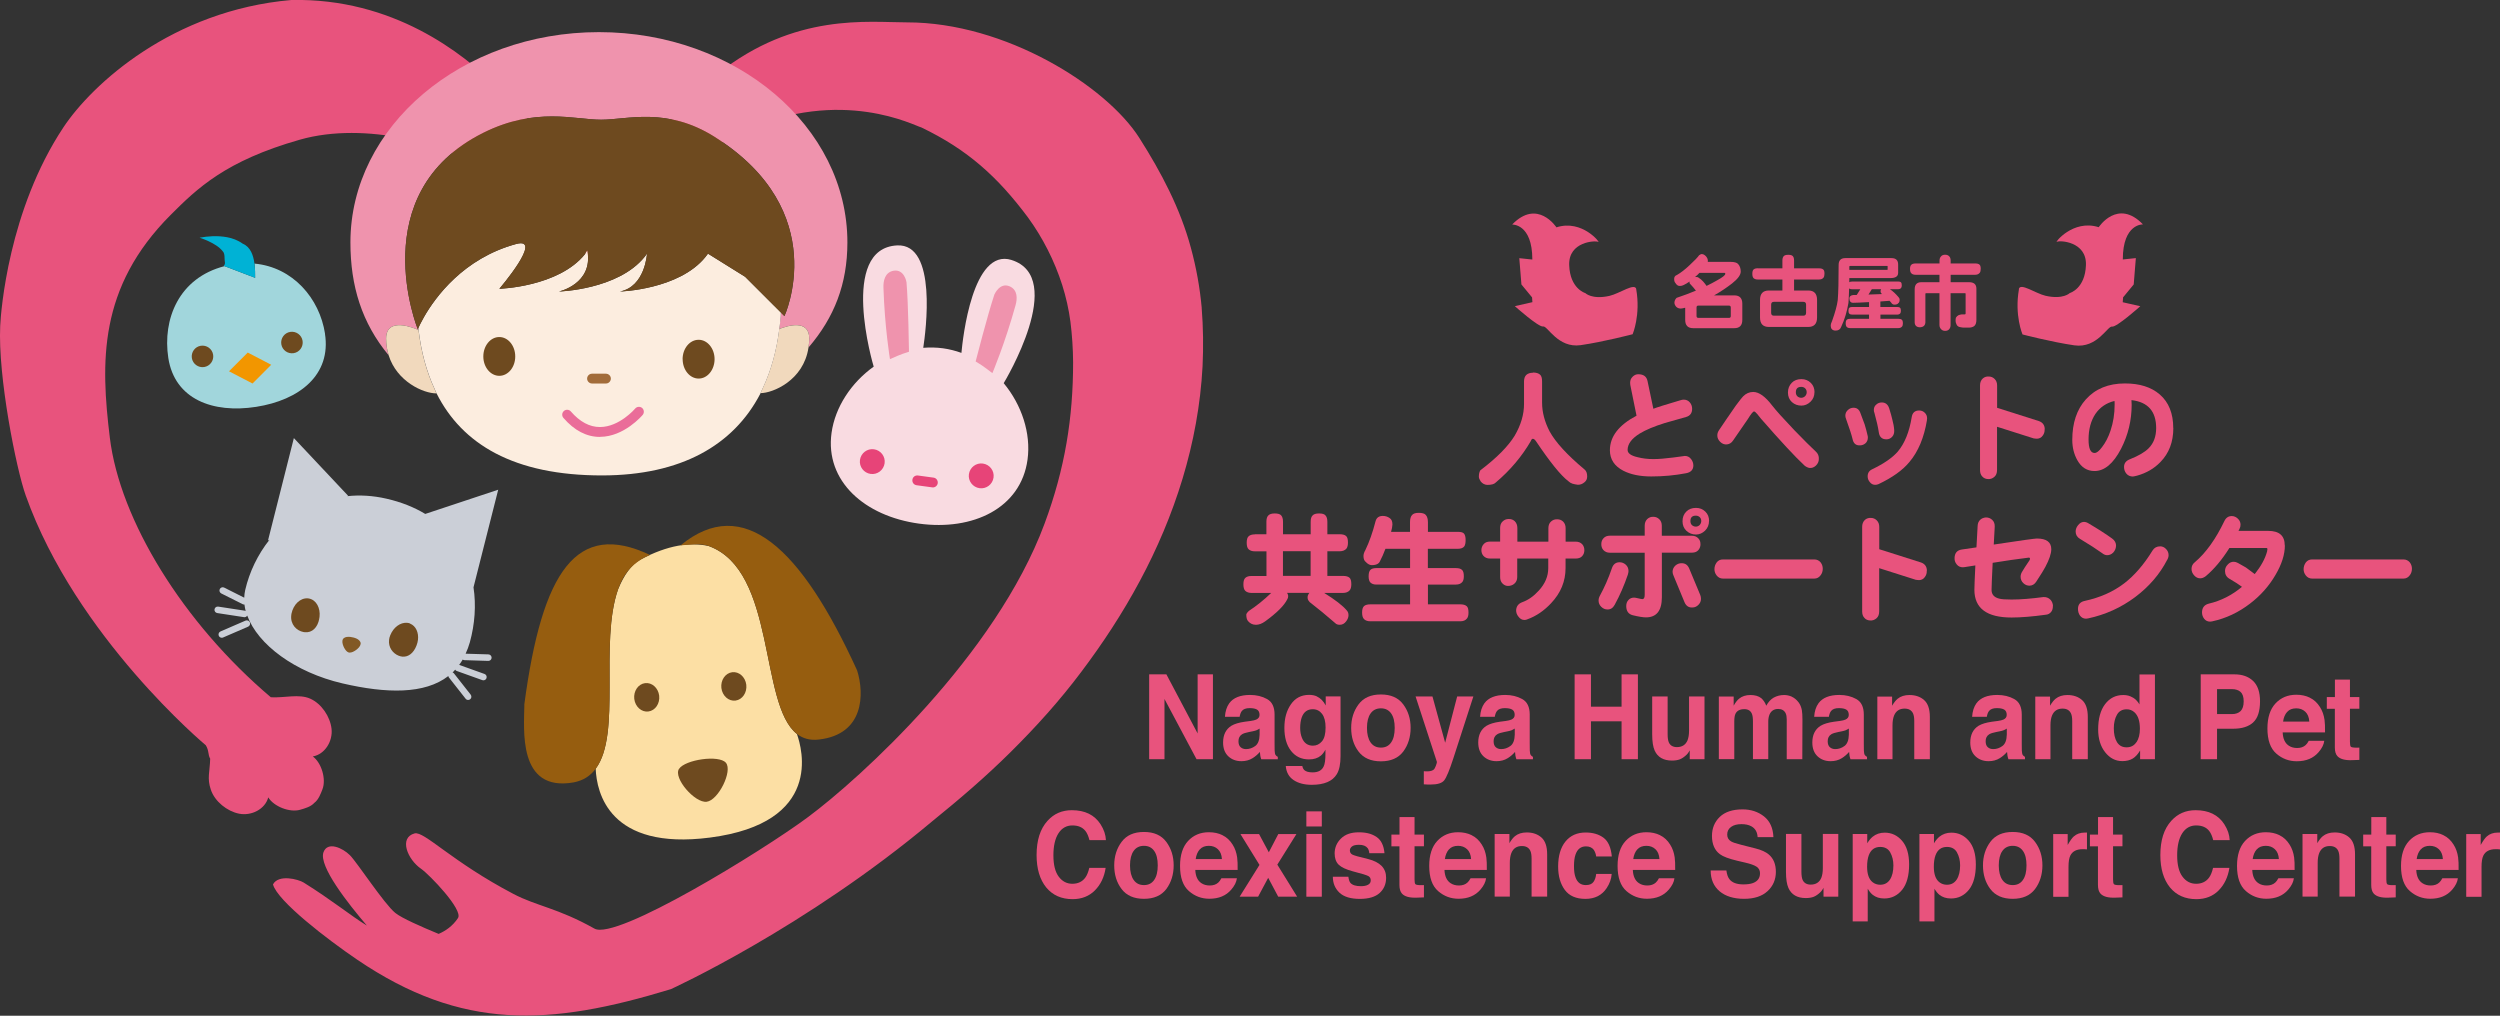 <?xml version="1.0" encoding="UTF-8"?><svg id="_レイヤー_1" xmlns="http://www.w3.org/2000/svg" viewBox="0 0 364.2 147.97"><rect x="0" y="0" width="364.2" height="147.97" fill="#333333" stroke="none"/><defs><style>.cls-1{fill-rule:evenodd;}.cls-1,.cls-2{fill:#6e4a1f;}.cls-3{fill:#f29600;}.cls-4{fill:#e74478;}.cls-5{fill:#a1d6dc;}.cls-6{fill:#cbcfd7;}.cls-7{fill:#e8537d;}.cls-8{fill:#ef93ad;}.cls-9{fill:#ea6d99;}.cls-10{fill:#f1d9bd;}.cls-11{fill:#fcdfa4;}.cls-12{fill:#a26c3a;}.cls-13{fill:#00b2d5;}.cls-14{fill:#fceddf;}.cls-15{fill:#f9dbe1;}.cls-16{fill:#965d0f;}.cls-17{fill:#825925;}</style></defs><g><path class="cls-7" d="M175.07,44.89c-.27-2.99-.8-5.92-1.58-8.78-1.54-5.72-4.31-10.99-7.52-16.03-4.8-7.55-19.52-16.83-33.84-16.82-5.61,0-16.34-1.43-27.52,7.45-13.33,11.78-16.35,21.57-16.88,19.7-.5-1.87-13.74-16.28-15.3-17.72C67.45,7.74,57.24-.31,42.45,0,25.1,1.5,13.4,12.28,9.24,18.55,1.24,30.6,.13,45.34,.03,47.47c-.35,7.44,2.35,20.88,3.71,24.69,7.34,20.65,26.24,36.41,26.24,36.41,.5,.81,.29,1.36,.64,1.96-.06,2.01-.48,2.82,.1,4.53,.58,1.7,2.35,3.13,4.12,3.48,1.77,.35,3.78-.64,4.24-2.38,.81,1.34,3.13,2.24,4.63,1.81,.77-.22,1.58-.45,2.08-1.01,.6-.45,.9-1.24,1.19-1.99,.56-1.47-.14-3.85-1.41-4.77,1.77-.31,2.93-2.23,2.73-4.02-.2-1.79-1.47-3.67-3.11-4.4-1.65-.73-3.72-.09-5.73-.2-12.78-10.82-22-25.81-23.46-37.82-1.33-10.95-1.71-21.88,8.88-32.47,3.82-3.82,7.97-7.86,18.8-10.94,9.67-2.75,21.65,.82,26.8,4.18,5.11,3.34,16.54,14.15,16.83,14.18,.72,.1,12.79-16.36,20.9-19.59,14.44-6.56,25.13-.74,26-.56,6.78,3.25,11.15,7.23,15.54,13.11,2.15,2.95,3.86,6.31,4.99,9.84,.56,1.76,.96,3.56,1.2,5.36,.24,1.9,.38,3.94,.39,5.93,0,8.01-1.16,15.41-4.16,23.49-7.13,19.22-26.93,37.16-34.48,42.76-6.66,4.94-27.92,18.02-31.09,16.23-5.36-3.01-8.41-3.27-11.8-5.05-9-4.72-13.01-9.19-14.4-8.82-2.33,.63-1.04,3.79,.95,5.16,1.19,.82,6.16,5.97,5.37,7.17-.79,1.2-1.85,1.89-2.82,2.31-2.45-1.01-5.41-2.31-6.32-3.06-1.64-1.34-5.57-7.38-6.61-8.41-1.04-1.04-3.26-2.08-3.85-.41-.7,2.01,3.55,7.42,6.33,10.67-2.4-1.47-5.04-3.67-9.21-6.27-.77-.48-3.66-1.25-4.47,.27,.65,2.44,7.98,8.06,12.29,10.98,15.24,10.33,27.96,9.69,45.67,4.28,0,0,19.53-8.88,38.13-24.5,3.88-3.14,7.71-6.41,11.38-10.05,3.72-3.69,7.17-7.52,10.28-11.67,3.13-4.15,6.02-8.55,8.53-13.24,5.02-9.35,8.55-20.02,9.14-31.3,.13-2.82,.1-5.6-.13-8.49Z"/><g><g><path class="cls-5" d="M47.35,48.61c-.8-5.15-4.68-9.69-10.28-10.21,.1,.74,.1,1.48,.1,2.07l-4.45-1.7c-6.67,1.71-9.07,7.72-8.2,13.38,.93,6.02,6.49,8.1,12.79,7.12,6.3-.98,10.97-4.64,10.03-10.66Z"/><path class="cls-13" d="M37.07,38.4c-.16-1.22-.58-2.43-1.71-2.9-.77-.55-1.55-.8-2.27-.94-1.45-.26-2.77-.16-4.02,.07,0,0,2.42,.73,3.36,1.96,.39,.33,.24,1.19,.32,1.5,.08,.32-.03,.51-.16,.64l.13,.05,4.45,1.7c0-.59,0-1.33-.1-2.07Z"/></g><g><path class="cls-2" d="M31.05,51.68c.13,.85-.45,1.66-1.31,1.79-.85,.13-1.66-.45-1.79-1.31-.13-.85,.45-1.66,1.31-1.79,.85-.13,1.66,.45,1.79,1.31Z"/><path class="cls-2" d="M44.08,49.66c.13,.85-.45,1.66-1.31,1.79-.85,.13-1.66-.45-1.79-1.31-.13-.85,.45-1.66,1.31-1.79,.85-.13,1.66,.45,1.79,1.31Z"/></g><polygon class="cls-3" points="36.79 55.87 39.51 53.14 36.09 51.36 33.36 54.09 36.79 55.87"/></g><g><path class="cls-11" d="M103.24,79.55c-2.7-.62-5.96-.14-9.92,1.96-1.35,.72-2.42,2.28-3.27,4.32-2.77,7.87,.54,21.06-3.27,26.16,.14,3.46,1.95,11.93,16.64,10.03,16.53-2.14,13.44-12.97,12.67-15.1-5.53-4.34-2.96-23.79-12.85-27.37Z"/><path class="cls-16" d="M124.87,97.68c-8.14-17.85-16.55-25.76-25.72-18.24,1.56-.08,2.91-.32,4.09,.1,9.89,3.57,7.32,23.03,12.85,27.37,.86,.67,1.91,.99,3.24,.82,6.58-.77,6.6-6.66,5.54-10.05Z"/><path class="cls-16" d="M76.39,102.65c-.03,3.56-1.02,12.77,7.17,11.33,1.43-.27,2.47-.97,3.22-1.99,3.81-5.1,.49-18.29,3.27-26.16,.85-2.41,2.26-3.97,4.63-4.99-10.66-5.04-15.7,2.27-18.3,21.81Z"/><path class="cls-1" d="M108.72,99.76c.13,1.14-.57,2.17-1.57,2.3-1,.13-1.92-.69-2.06-1.83-.13-1.14,.57-2.17,1.57-2.3,1-.13,1.92,.69,2.06,1.83Z"/><path class="cls-1" d="M96.03,101.35c.13,1.14-.57,2.17-1.57,2.3-1,.13-1.92-.69-2.06-1.83-.13-1.14,.57-2.17,1.57-2.3,1-.13,1.92,.69,2.06,1.83Z"/><path class="cls-1" d="M98.92,112c-.88,1.34,2.32,5.02,4.03,4.8,1.71-.22,3.81-4.49,2.8-5.68-1.01-1.19-5.94-.46-6.83,.89Z"/></g><g><g><path class="cls-6" d="M71.15,95.33l-3.32-.1c.24-.52,.45-1.06,.62-1.67,.72-2.63,.93-5.37,.53-8l3.6-14.22-10.63,3.53c-1.59-.96-3.46-1.72-5.64-2.22-2-.46-3.91-.56-5.71-.37l.11-.06-7.9-8.4-3.77,14.93,.22-.12c-1.7,2.14-2.92,4.66-3.54,7.33-.08,.37-.13,.74-.14,1.11l-2.92-1.47c-.23-.12-.52-.02-.64,.21-.12,.24-.02,.52,.21,.64l3.13,1.57c.07,.03,.14,.05,.21,.05,.02,0,.03-.01,.04-.01,.04,.32,.1,.64,.18,.96-.03-.01-.04-.04-.08-.05l-3.92-.6c-.26-.04-.5,.14-.54,.4-.04,.26,.14,.5,.4,.54l3.92,.6s.05,0,.07,0c.16,0,.29-.1,.38-.23,1.54,4.21,6.92,8.26,13.89,9.88,6.38,1.48,11.95,1.6,15.41-1.08,.02,.06,0,.13,.05,.18l2.46,3.13c.09,.12,.23,.18,.37,.18,.1,0,.21-.03,.29-.1,.21-.16,.24-.46,.08-.67l-2.46-3.13c-.05-.06-.12-.07-.18-.1,.14-.13,.25-.28,.38-.42,.05,.08,.11,.16,.21,.19l3.74,1.34c.05,.02,.11,.03,.16,.03,.2,0,.38-.12,.45-.32,.09-.25-.04-.52-.29-.61l-3.69-1.32c.18-.25,.36-.5,.52-.78,.07,.04,.13,.09,.21,.09l3.5,.11h.02c.26,0,.47-.2,.48-.46,0-.26-.2-.48-.46-.49Z"/><path class="cls-6" d="M35.77,90.41l-3.65,1.58c-.24,.1-.35,.39-.25,.63,.08,.18,.25,.29,.44,.29,.06,0,.13-.01,.19-.04l3.65-1.58c.24-.1,.35-.39,.25-.63-.11-.24-.38-.35-.63-.25Z"/></g><g><path class="cls-17" d="M52.55,93.67c-.17-.6-.91-.8-1.55-.89-.35-.02-.69-.01-.95,.21h0c-.11,.11-.16,.24-.17,.37-.03,.32,.09,.68,.25,1,.18,.32,.37,.6,.68,.7,.03,0,.05,.01,.07,.01h.01c.34,.02,.68-.16,1-.39,.31-.24,.59-.51,.65-.87,0-.05,0-.1,0-.15Z"/><path class="cls-2" d="M46.55,89.87c.15-1.29-.47-2.48-1.55-2.68-.05-.01-.1-.02-.14-.02-1.11-.1-2.13,.9-2.4,2.24-.01,.07-.02,.15-.03,.22-.15,1.33,.76,2.26,1.8,2.45,.06,.01,.12,.02,.18,.02h.02c1.03,.1,1.84-.66,2.08-1.96l-.19-.04,.19,.03c.02-.09,.03-.19,.04-.28Z"/><path class="cls-2" d="M59.74,90.83c-.14-.06-.29-.09-.44-.1-.98-.08-1.99,.66-2.45,1.82-.09,.22-.15,.44-.17,.66-.13,1.09,.54,1.98,1.41,2.32,.18,.07,.35,.11,.53,.13h0c.87,.08,1.63-.52,2.05-1.6,.11-.28,.19-.57,.22-.85,.12-1.04-.29-2.02-1.15-2.36Z"/></g></g><g><path class="cls-8" d="M60.97,48.08c-.01-.1-.01-.2-.03-.3-.05,.1-.08,.18-.08,.18,0,0-8.03-19.83,9.54-28.61,7.63-3.81,13.35-1.91,17.17-1.91s9.54-1.91,16.54,2.5c17.24,10.87,10.17,26.11,10.17,26.11l-.53-.53c0,.18,0,.37-.02,.55-.05,.64-.14,1.24-.21,1.86,1.15-.46,4.37-1.49,4.37,1.38,0,.47-.04,.9-.11,1.32,3.75-4.37,5.67-9.24,5.67-15.31,0-16.9-16.24-30.64-36.2-30.64s-36.2,13.74-36.2,30.64c0,6.36,1.66,11.72,5.57,16.44-.23-.74-.37-1.55-.37-2.45,.02-3.26,4.18-1.48,4.72-1.23Z"/><path class="cls-10" d="M113.52,47.93c-.39,3.12-1.17,5.96-2.34,8.48-.12,.25-.22,.52-.35,.76l-.02,.1c1.72,0,6.26-1.81,6.97-6.64,.06-.42,.11-.85,.11-1.32,0-2.86-3.22-1.84-4.37-1.38Z"/><path class="cls-10" d="M63.56,57.26c-.09-.17-.15-.37-.23-.54-1.21-2.58-1.98-5.48-2.36-8.64-.54-.25-4.7-2.03-4.72,1.23,0,.9,.14,1.71,.37,2.45,1.19,3.82,5.05,5.56,6.97,5.55,0-.02-.02-.03-.03-.05Z"/><path class="cls-14" d="M112.82,44.59l-4.27-4.27-5.41-3.37c-.11,.16-.24,.32-.36,.48-3.87,4.79-12.47,5.04-12.47,5.04,3.69-.71,3.95-5.52,3.95-5.52-.12,.16-.24,.32-.36,.48-3.87,4.79-12.47,5.04-12.47,5.04,0,0,5.01-1.11,4.15-5.92-.04-.2-.24,.32-.36,.48-3.87,4.79-12.47,5.04-12.47,5.04,0,0,6.55-7.65,2.43-6.52-7.66,2.09-11.75,7.73-13.41,10.63-.44,.76-.71,1.33-.82,1.6,.01,.1,.01,.2,.03,.3,.38,3.16,1.15,6.05,2.36,8.64,.08,.18,.14,.37,.23,.54,0,.02,.02,.04,.03,.05,3.71,7.37,11.23,11.97,24.16,11.95,11.47-.02,19.07-4.4,22.97-11.84,.04-.08,.07-.17,.11-.25,.13-.25,.23-.51,.35-.76,1.17-2.52,1.95-5.36,2.34-8.48,.08-.62,.17-1.22,.21-1.86,.01-.19,0-.37,.02-.55l-.93-.93Z"/><path class="cls-2" d="M104.11,19.94c-7-4.41-12.72-2.5-16.54-2.5s-9.54-1.91-17.17,1.91c-17.56,8.78-9.54,28.61-9.54,28.61,0,0,.03-.07,.08-.18,.12-.26,.39-.83,.82-1.6,1.65-2.89,5.74-8.53,13.41-10.63,4.11-1.12-2.43,6.52-2.43,6.52,0,0,8.6-.25,12.47-5.04,.13-.15,.33-.68,.36-.48,.86,4.82-4.15,5.92-4.15,5.92,0,0,8.6-.25,12.47-5.04,.13-.15,.25-.31,.36-.48,0,0-.26,4.82-3.95,5.52,0,0,8.6-.25,12.47-5.04,.13-.15,.25-.31,.36-.48l5.41,3.37,4.27,4.27,.93,.93,.53,.53s7.07-15.24-10.17-26.11Z"/></g><path class="cls-2" d="M70.41,51.93c0,1.56,1.05,2.82,2.33,2.82,1.29,0,2.33-1.27,2.32-2.83,0-1.56-1.05-2.83-2.33-2.82-1.28,0-2.32,1.27-2.32,2.83Z"/><path class="cls-2" d="M99.45,52.33c0,1.56,1.05,2.82,2.33,2.82,1.28,0,2.32-1.27,2.32-2.83,0-1.56-1.05-2.83-2.33-2.82-1.29,0-2.33,1.27-2.33,2.83Z"/><path class="cls-9" d="M87.39,63.65c-1.93,0-3.72-.93-5.31-2.77-.26-.3-.23-.75,.07-1.01,.3-.26,.75-.23,1.01,.07,1.31,1.51,2.73,2.27,4.24,2.27h.03c2.82-.02,5.08-2.66,5.1-2.69,.26-.3,.71-.34,1.01-.09,.3,.25,.34,.71,.09,1.01-.11,.13-2.71,3.17-6.19,3.2h-.04Z"/><path class="cls-12" d="M86.25,55.87c-.39,0-.72-.32-.72-.71s.32-.72,.71-.72h2.03c.39,0,.72,.32,.72,.71s-.32,.72-.71,.72h-2.03Z"/><g><g><path class="cls-15" d="M147.35,37.87c-5.66-1.76-7.09,11.38-7.29,13.54-.85-.31-1.75-.54-2.68-.67-.97-.13-1.94-.15-2.88-.07,.36-2.35,2.08-15.2-3.79-14.92-8.54,.41-3.51,17.41-3.43,17.66-3.27,2.34-5.62,5.89-6.14,9.65-.97,7.05,4.85,12.14,12.73,13.22s14.85-2.25,15.82-9.31c.53-3.84-.85-7.99-3.47-11.15,.17-.28,9.27-15.41,1.12-17.95Z"/><g><path class="cls-4" d="M128.87,67.49c-.14,.99-1.05,1.69-2.04,1.55-.99-.14-1.69-1.05-1.55-2.04,.14-.99,1.05-1.69,2.04-1.55,.99,.14,1.69,1.05,1.55,2.04Z"/><path class="cls-4" d="M144.74,69.57c-.14,.99-1.05,1.69-2.04,1.55-.99-.14-1.69-1.05-1.55-2.04,.14-.99,1.05-1.69,2.04-1.55,.99,.14,1.69,1.05,1.55,2.04Z"/></g><path class="cls-4" d="M135.91,71s-.06,0-.1,0l-2.28-.31c-.39-.05-.67-.41-.61-.81,.05-.39,.4-.66,.8-.61l2.28,.31c.39,.05,.66,.41,.61,.81-.05,.36-.36,.62-.71,.62Z"/></g><path class="cls-8" d="M132.06,41.13c.27,3.15,.36,10.11,.36,10.11-1.34,.4-2.29,.88-2.77,1.08,0,0-.77-4.65-.95-10.43-.03-.93,.19-2.22,1.47-2.45,1.55-.27,1.89,1.62,1.89,1.68Z"/><path class="cls-8" d="M144.86,42.91c-1,3-2.73,9.75-2.73,9.75,1.21,.7,2.02,1.4,2.44,1.7,0,0,1.84-4.34,3.38-9.91,.25-.9,.34-2.2-.85-2.73-1.44-.63-2.21,1.13-2.24,1.19Z"/></g></g><g><path class="cls-7" d="M223.32,54.27c.46,0,.79,.1,1.01,.29,.22,.17,.32,.5,.32,.99v3.1c0,1.39,.37,2.79,1.1,4.2,.88,1.6,2.57,3.44,5.06,5.52,.28,.22,.41,.56,.41,1.04,0,.36-.13,.64-.4,.85-.28,.24-.59,.36-.94,.36-.32-.04-.59-.09-.81-.16-.22-.07-.41-.19-.59-.36-1.11-.84-2.67-2.78-4.7-5.8-.17-.25-.33-.38-.48-.38-.12,0-.21,.11-.29,.33-1.31,2.26-3.02,4.28-5.13,6.06-.21,.22-.61,.33-1.22,.33-.39-.02-.71-.2-.96-.52-.17-.26-.26-.49-.26-.68,0-.37,.07-.68,.21-.92,2.39-1.81,4.06-3.5,5.01-5.05,.91-1.56,1.36-3.1,1.36-4.61v-3.28c0-.44,.12-.77,.34-.97,.23-.2,.54-.31,.95-.31Z"/><path class="cls-7" d="M246.69,67.82c-.01,.61-.37,.99-1.06,1.12-1.62,.31-3.3,.47-5.07,.47-1.64,0-2.99-.28-4.07-.83-1.3-.67-1.96-1.67-1.96-2.99,0-1.99,1.29-3.67,3.88-5.03l-.91-4.49c-.01-.1-.02-.2-.02-.31,0-.36,.12-.65,.36-.88,.24-.24,.51-.36,.82-.36,.78,0,1.23,.34,1.36,1.03l.84,4c.44-.18,1.79-.61,4.07-1.28,.15-.04,.27-.05,.36-.05,.35,0,.65,.13,.88,.4,.23,.26,.34,.58,.34,.94,0,.62-.3,1.02-.89,1.19-1.02,.28-2.05,.57-3.07,.87-1.57,.49-2.79,1-3.66,1.53-1.19,.73-1.78,1.53-1.78,2.4,0,.48,.49,.84,1.48,1.06,.69,.18,1.45,.27,2.28,.27,.77,0,1.74-.08,2.9-.23,1.18-.16,1.73-.23,1.67-.23,.38,0,.68,.15,.91,.45,.23,.29,.34,.61,.34,.97Z"/><path class="cls-7" d="M264.97,66.87c0,.37-.15,.69-.43,.96-.28,.26-.59,.38-.95,.34-.25-.05-.48-.16-.7-.34-1.39-1.29-3.49-3.56-6.33-6.81-.17-.23-.37-.47-.58-.72-.2-.24-.35-.36-.45-.36-.15,0-.45,.37-.91,1.12-.25,.37-.96,1.41-2.15,3.12-.23,.34-.52,.52-.88,.56-.37,.04-.69-.08-.98-.36-.29-.28-.44-.6-.43-.97,0-.26,.09-.52,.26-.76,.56-.84,1.37-2.03,2.44-3.57,.62-.82,.96-1.26,1.05-1.33,.42-.43,.92-.65,1.48-.65,.83,0,1.76,.66,2.76,1.98,.55,.71,1.62,1.9,3.21,3.57,1.41,1.45,2.46,2.51,3.16,3.15,.31,.28,.45,.64,.43,1.08Zm-.64-9.73c0,.55-.19,1.02-.58,1.39-.39,.37-.83,.56-1.32,.56-.54,0-1-.17-1.39-.52-.38-.35-.57-.81-.57-1.39s.19-1.03,.55-1.41c.35-.36,.82-.54,1.41-.54,.54,0,.99,.18,1.36,.54,.37,.36,.55,.82,.55,1.37Zm-1.13,0c0-.23-.07-.41-.22-.56s-.34-.22-.57-.22c-.53,0-.79,.26-.79,.79,0,.24,.07,.43,.22,.58,.15,.14,.34,.22,.57,.22,.2,0,.39-.08,.55-.23,.16-.16,.24-.35,.24-.58Z"/><path class="cls-7" d="M272.07,63.44c.03,.1,.04,.19,.04,.29,0,.35-.11,.62-.33,.83-.22,.2-.48,.31-.79,.32-.61,.04-.98-.27-1.11-.92-.13-.56-.44-1.54-.95-2.94-.07-.17-.1-.33-.1-.47,0-.32,.12-.6,.38-.83,.24-.22,.51-.32,.82-.32,.48,0,.81,.25,.99,.76,.35,.95,.55,1.5,.62,1.66,.16,.53,.31,1.07,.43,1.62Zm8.65-2.24c-.42,2.56-1.28,4.6-2.56,6.11-.98,1.19-2.48,2.26-4.48,3.21-.16,.07-.33,.11-.5,.11-.31,0-.57-.13-.77-.38-.22-.25-.33-.54-.33-.85,0-.49,.22-.84,.67-1.04,1.68-.81,2.92-1.66,3.71-2.56,1.01-1.19,1.69-2.87,2.04-5.03,.1-.65,.47-.97,1.08-.97,.31,0,.58,.1,.8,.31,.24,.22,.36,.49,.36,.83,0,.08-.01,.17-.03,.27Zm-4.77,1.48c.02,.4-.08,.72-.31,.96-.23,.24-.5,.36-.81,.36-.66,.01-1.04-.34-1.13-1.05-.1-.7-.31-1.63-.63-2.79-.06-.14-.09-.28-.09-.42,0-.34,.11-.6,.34-.79,.23-.22,.5-.32,.82-.32,.53,0,.88,.28,1.07,.83,.22,.71,.37,1.24,.45,1.6,.16,.59,.26,1.13,.29,1.62Z"/><path class="cls-7" d="M297.86,62.54c.02,.35-.07,.66-.29,.94-.2,.28-.48,.42-.82,.43-.16,0-.32-.02-.5-.05l-5.32-1.69v6.31c0,.43-.13,.76-.39,.99-.28,.24-.59,.35-.93,.32-.33-.01-.61-.13-.82-.36-.23-.23-.34-.55-.34-.95v-12.33c0-.42,.13-.76,.4-1.01,.24-.22,.54-.31,.89-.29,.34,.01,.61,.13,.84,.36,.24,.24,.36,.55,.36,.94v3.26l6.08,1.93c.57,.2,.86,.61,.86,1.21Z"/><path class="cls-7" d="M316.61,62.36c0,2.03-.63,3.68-1.89,4.96-.91,.94-2.03,1.59-3.38,1.97-.33,.08-.54,.13-.62,.13-.38,0-.69-.13-.93-.4-.24-.28-.36-.61-.36-.99,0-.53,.28-.9,.84-1.12,1.26-.5,2.17-1.03,2.73-1.59,.75-.75,1.11-1.73,1.11-2.96,0-2.44-1.2-3.8-3.6-4.07,.02,.22,.03,.44,.03,.68,0,2.26-.51,4.4-1.55,6.42-1.12,2.15-2.41,3.23-3.86,3.23-1.07,0-1.91-.52-2.5-1.57-.49-.87-.74-1.86-.74-2.97,0-2.46,.66-4.43,1.97-5.89,1.39-1.55,3.29-2.33,5.7-2.33,2.14,0,3.83,.53,5.07,1.6,1.32,1.14,1.97,2.78,1.97,4.9Zm-8.55-3.39c0-.25,0-.44-.02-.56-1.19,.29-2.12,.92-2.78,1.89-.66,.99-1,2.23-1,3.73,0,1.31,.29,1.96,.88,1.96,.3,0,.66-.28,1.08-.85,.5-.64,.92-1.44,1.24-2.4,.4-1.19,.6-2.45,.6-3.79Z"/><path class="cls-7" d="M182.81,77.83h1.68v-1.82c0-.43,.09-.74,.28-.92,.17-.19,.48-.29,.93-.29s.77,.09,.93,.27c.18,.19,.28,.5,.28,.94v1.82h4.03v-1.82c0-.43,.09-.74,.28-.92,.17-.19,.48-.29,.93-.29,.47,0,.78,.09,.93,.27,.19,.19,.29,.5,.29,.94v1.82h1.8c.44,0,.75,.09,.94,.27,.18,.16,.26,.47,.26,.94,0,.38-.07,.67-.21,.87-.22,.26-.55,.4-.99,.4h-1.8v3.59h2.27c.45,0,.77,.09,.96,.27,.18,.16,.26,.47,.26,.94,0,.39-.07,.67-.22,.87-.22,.26-.55,.4-1,.4h-2.73c1.59,.99,2.68,1.83,3.28,2.54,.17,.18,.26,.41,.26,.7s-.11,.6-.33,.88c-.25,.35-.57,.52-.94,.52-.3,0-.51-.08-.65-.23-1.33-1.15-2.52-2.14-3.59-2.96-.12-.07-.2-.16-.26-.27-.13-.12-.19-.31-.19-.56,0-.2,.09-.42,.26-.63h-3.26c.11,.14,.17,.31,.17,.49,0,.17-.04,.31-.12,.43-.44,.91-1.52,1.99-3.23,3.23-.47,.34-.92,.5-1.34,.5-.46,0-.83-.17-1.12-.5-.19-.19-.29-.52-.29-.97,0-.13,.13-.32,.39-.56,1.11-.73,2.19-1.6,3.24-2.61h-2.84c-.4,0-.71-.1-.92-.29-.2-.18-.29-.5-.29-.97s.1-.78,.29-.94c.19-.18,.5-.27,.92-.27h2.15v-3.59h-1.68c-.4,0-.7-.1-.91-.29-.2-.18-.29-.5-.29-.97s.1-.78,.29-.94c.19-.18,.5-.27,.91-.27Zm8.12,6.06v-3.59h-4.03v3.59h4.03Z"/><path class="cls-7" d="M201.45,75.16c.37,0,.7,.1,.99,.31,.28,.17,.41,.49,.41,.95-.02,.33-.09,.68-.2,1.06h2.76v-1.41c0-.48,.1-.82,.29-1.03,.17-.22,.5-.33,.98-.33,.51,0,.86,.1,1.03,.31,.2,.22,.31,.57,.31,1.05v1.41h4.36c.45,0,.75,.08,.89,.25,.16,.18,.24,.49,.24,.94,0,.42-.06,.73-.19,.92-.18,.24-.5,.36-.95,.36h-4.36v2.81h4.09c.42,0,.72,.09,.89,.27,.17,.14,.26,.45,.26,.92,0,.37-.07,.64-.2,.81-.2,.26-.52,.4-.94,.4h-4.09v2.88h4.71c.43,0,.75,.09,.94,.27,.17,.14,.26,.45,.26,.92,0,.4-.07,.68-.22,.87-.22,.28-.54,.41-.98,.41h-13.08c-.41,0-.72-.1-.93-.31-.19-.18-.29-.5-.29-.97s.1-.77,.29-.94c.2-.17,.51-.25,.93-.25h5.77v-2.88h-4.91c-.38,0-.66-.1-.86-.29-.18-.17-.27-.47-.27-.92s.09-.77,.27-.94,.47-.25,.86-.25h4.91v-2.81h-3.59c-.26,.7-.52,1.28-.77,1.75-.15,.42-.56,.63-1.22,.63-.29,0-.57-.15-.86-.45-.23-.17-.35-.46-.35-.88,0-.25,.09-.54,.28-.87,.57-1.19,1.07-2.59,1.48-4.2,.14-.52,.5-.77,1.07-.77Z"/><path class="cls-7" d="M230.81,80.15c0,.35-.11,.64-.33,.88-.22,.23-.53,.34-.93,.34h-1.48v1.39c0,1.92-.7,3.63-2.11,5.12-1.02,1.09-2.16,1.87-3.42,2.33-.15,.07-.3,.11-.44,.11-.36,0-.65-.16-.88-.47-.24-.29-.36-.61-.35-.97,.04-.55,.32-.93,.86-1.14,.88-.31,1.69-.87,2.42-1.68,.94-1.01,1.4-2.11,1.4-3.3v-1.39h-4.52v2.69c0,.42-.15,.75-.44,.99-.24,.2-.54,.31-.91,.31-.29,0-.57-.12-.8-.36-.23-.23-.34-.54-.34-.94v-2.69h-1.48c-.4,0-.72-.13-.96-.4-.19-.22-.29-.49-.29-.83s.12-.64,.34-.88c.21-.24,.51-.36,.91-.36h1.48v-1.98c0-.42,.12-.75,.38-.97,.24-.23,.53-.34,.86-.34,.35-.01,.64,.09,.88,.31,.26,.25,.39,.59,.39,1.01v1.98h4.52v-1.96c0-.42,.13-.75,.38-.97,.25-.23,.55-.34,.89-.33,.35,0,.64,.11,.88,.34,.24,.24,.36,.56,.36,.96v1.96h1.48c.4,0,.72,.13,.96,.4,.19,.23,.29,.51,.29,.85Z"/><path class="cls-7" d="M237.16,83.67c-.54,1.59-1.18,3.07-1.94,4.45-.24,.44-.58,.67-1.03,.67-.35,0-.65-.13-.91-.38-.26-.25-.4-.56-.4-.92,0-.23,.06-.46,.19-.7,.67-1.23,1.25-2.55,1.74-3.98,.19-.6,.57-.9,1.13-.9,.34,0,.64,.12,.91,.36,.26,.24,.39,.55,.39,.92,0,.14-.03,.31-.09,.49Zm10.57-4.4c0,.34-.11,.63-.32,.88-.22,.24-.52,.36-.91,.36h-4.4v6.49c0,1.96-.77,2.94-2.32,2.94-.41,0-1.05-.1-1.91-.31-.64-.16-.96-.61-.96-1.35,0-.36,.11-.65,.33-.88,.21-.23,.48-.34,.82-.34,.12,0,.32,.04,.62,.11,.29,.07,.48,.11,.58,.11,.23,0,.34-.21,.34-.63v-6.13h-5.08c-.39,0-.7-.13-.95-.4-.2-.23-.3-.52-.29-.87,0-.34,.11-.62,.33-.85,.22-.24,.52-.36,.91-.36h5.08v-1.46c0-.41,.13-.73,.38-.97,.25-.23,.55-.34,.89-.32,.32,0,.6,.11,.84,.34,.25,.23,.38,.55,.38,.96v1.46h4.4c.39,0,.7,.13,.94,.4,.21,.23,.3,.5,.29,.83Zm-.05,7.37c.08,.2,.12,.4,.12,.6,0,.34-.13,.63-.38,.88-.24,.24-.52,.37-.84,.38-.55,.04-.95-.22-1.18-.77-.37-.91-.89-2.19-1.58-3.82-.1-.22-.16-.41-.16-.6,0-.36,.14-.67,.41-.92,.28-.24,.58-.35,.93-.34,.5,0,.86,.25,1.08,.76,.41,1.01,.94,2.29,1.6,3.84Zm1.29-10.74c0,.55-.19,1.02-.58,1.41-.39,.37-.83,.56-1.32,.56-.54,0-1-.18-1.39-.54-.38-.36-.57-.82-.57-1.39s.18-1.05,.55-1.41c.35-.36,.82-.54,1.41-.54,.54,0,.99,.18,1.36,.54,.37,.35,.55,.81,.55,1.37Zm-1.13,0c0-.23-.07-.41-.22-.56-.15-.14-.34-.22-.57-.22-.53,0-.79,.26-.79,.79,0,.24,.07,.44,.22,.59,.16,.14,.35,.22,.57,.22,.2,0,.39-.08,.55-.23,.16-.17,.24-.37,.24-.6Z"/><path class="cls-7" d="M265.54,82.84c0,.37-.1,.69-.31,.96-.23,.32-.54,.49-.93,.49h-13.29c-.39,0-.7-.16-.94-.47-.2-.26-.31-.56-.31-.9,0-.36,.11-.69,.33-.99,.22-.29,.53-.43,.92-.43h13.29c.38,0,.69,.14,.93,.43,.2,.26,.31,.57,.31,.92Z"/><path class="cls-7" d="M280.69,83.14c.02,.35-.07,.66-.29,.94-.2,.28-.48,.42-.82,.43-.16,0-.32-.02-.5-.05l-5.32-1.69v6.31c0,.43-.13,.76-.39,.99-.28,.24-.59,.35-.93,.32-.33-.01-.61-.13-.82-.36-.23-.23-.34-.55-.34-.95v-12.33c0-.42,.13-.76,.4-1.01,.24-.22,.54-.31,.89-.29,.34,.01,.61,.13,.84,.36,.24,.24,.36,.55,.36,.94v3.26l6.08,1.93c.57,.2,.86,.61,.86,1.21Z"/><path class="cls-7" d="M299.06,88.3c.01,.33-.07,.6-.24,.83-.2,.26-.48,.41-.84,.43-1.91,.26-3.56,.4-4.94,.4-3.61,0-5.41-1.35-5.41-4.04,0-.48,.05-1.66,.14-3.55l-1.59,.25c-.08,.01-.16,.02-.24,.02-.37,0-.66-.14-.88-.41-.23-.28-.34-.59-.32-.95,.02-.72,.38-1.13,1.06-1.23l2.13-.31,.17-3.1c.01-.4,.14-.71,.4-.94,.22-.19,.49-.3,.82-.32,.35,0,.66,.12,.91,.36,.26,.24,.38,.58,.36,1.01l-.14,2.58c3.9-.59,5.99-.88,6.27-.88,1.41,0,2.11,.52,2.11,1.55,0,.65-.29,1.51-.86,2.58-.19,.37-.63,1.09-1.32,2.14-.24,.38-.56,.58-.96,.6-.35,.01-.66-.11-.92-.36-.28-.26-.41-.58-.41-.94,0-.26,.08-.52,.24-.76,.16-.29,.51-.83,1.06-1.64,.04-.08,.07-.16,.07-.23,0-.14-.1-.19-.31-.14-1.5,.18-3.21,.43-5.13,.74-.1,2.1-.16,3.42-.16,3.95,0,.65,.36,1.07,1.08,1.26,.34,.1,.95,.14,1.84,.14,1.28,0,2.82-.12,4.62-.36,.41-.02,.76,.1,1.03,.38,.24,.26,.37,.58,.38,.95Z"/><path class="cls-7" d="M308.26,79.56c-.02,.36-.16,.67-.41,.94-.26,.26-.57,.39-.91,.38-.24-.01-.47-.11-.69-.29-.78-.56-1.86-1.26-3.24-2.09-.42-.25-.63-.61-.63-1.06,0-.34,.12-.65,.36-.94,.24-.3,.52-.46,.84-.47,.22,0,.44,.07,.65,.2,1.46,.86,2.62,1.61,3.47,2.23,.39,.28,.58,.64,.57,1.1Zm7.48,1.95c-1.09,2.13-2.66,3.95-4.7,5.48-2.05,1.53-4.33,2.56-6.85,3.1-.1,.02-.2,.04-.29,.04-.37,0-.66-.15-.89-.45-.19-.28-.29-.6-.29-.97,0-.64,.32-1.03,.98-1.17,2.23-.48,4.14-1.33,5.73-2.54,1.51-1.15,2.9-2.76,4.17-4.83,.24-.38,.61-.58,1.1-.58,.32,0,.6,.13,.84,.38,.25,.25,.38,.55,.38,.9,0,.22-.06,.43-.17,.65Z"/><path class="cls-7" d="M332.86,79.45c0,1.33-.46,2.77-1.37,4.31-.93,1.6-2.16,2.99-3.69,4.16-1.7,1.31-3.54,2.17-5.53,2.6-.1,.02-.2,.04-.29,.04-.37,0-.66-.14-.88-.42-.2-.26-.31-.57-.31-.92,0-.68,.33-1.11,.98-1.28,1.76-.41,3.38-1.23,4.84-2.45-.41-.32-1.02-.71-1.82-1.17-.44-.26-.65-.64-.65-1.14,0-.36,.13-.67,.4-.94,.25-.28,.55-.41,.89-.4,.19,0,.39,.06,.6,.18,.29,.16,.67,.37,1.15,.65,.3,.22,.73,.53,1.29,.96,.91-1.14,1.52-2.24,1.8-3.3,.03-.13,.05-.25,.05-.34s-.04-.15-.13-.16c.01,0-.13,0-.41,0h-5c-1.08,1.71-2.22,3.08-3.45,4.11-.26,.2-.53,.31-.81,.31-.33,0-.62-.14-.88-.43-.25-.28-.38-.59-.38-.94,0-.4,.16-.73,.5-.99,1.59-1.35,3.02-3.34,4.28-5.97,.23-.49,.59-.74,1.08-.74,.33,0,.63,.13,.89,.38,.26,.24,.39,.54,.39,.88,0,.22-.05,.43-.16,.63l-.14,.27h4.34c1.6,0,2.4,.7,2.4,2.11Z"/><path class="cls-7" d="M351.37,82.84c0,.37-.1,.69-.31,.96-.23,.32-.54,.49-.93,.49h-13.29c-.39,0-.7-.16-.94-.47-.2-.26-.31-.56-.31-.9,0-.36,.11-.69,.33-.99,.22-.29,.53-.43,.92-.43h13.29c.38,0,.69,.14,.93,.43,.2,.26,.31,.57,.31,.92Z"/></g><g><g><path class="cls-7" d="M238.38,42.14c-.18-1.02-2.43,.62-3.9,.96-2.56,.58-3.53-.4-3.53-.4,0,0-2.24-.63-2.35-4.08-.12-3.45,3.85-3.61,4.24-3.38,.39,.23-2.33-3.34-6.1-2.12,0,0-2.76-4.23-6.45-.41,0,0,2.94-.15,2.94,5.1l-1.9-.2,.31,3.83,1.55,1.88,.05,.7-2.56,.58s3.48,3.11,4.12,2.96c.64-.14,2.14,3.2,5.48,2.72,3.33-.48,7.56-1.59,7.56-1.59,0,0,1.19-2.79,.52-6.57Z"/><path class="cls-7" d="M294.1,42.13c.18-1.02,2.43,.62,3.9,.96,2.56,.58,3.53-.4,3.53-.4,0,0,2.24-.63,2.35-4.08,.12-3.45-3.85-3.62-4.24-3.38-.39,.23,2.33-3.34,6.1-2.13,0,0,2.76-4.23,6.45-.41,0,0-2.94-.15-2.94,5.11l1.9-.2-.31,3.84-1.55,1.88-.05,.71,2.56,.58s-3.48,3.11-4.12,2.97c-.64-.14-2.14,3.2-5.48,2.73-3.33-.48-7.56-1.59-7.56-1.59,0,0-1.19-2.79-.52-6.58Z"/></g><g><path class="cls-7" d="M247.95,37.02c.18,0,.35,.1,.54,.28,.2,.21,.3,.43,.31,.66,0,.06,0,.13-.01,.19h3.32c.53,0,.89,.1,1.08,.29,.26,.28,.4,.65,.4,1.12,0,.49-.42,1.07-1.26,1.73-.84,.65-1.71,1.23-2.62,1.74h2.94c.78,0,1.17,.41,1.17,1.21v2.36c0,.81-.39,1.21-1.17,1.21h-5.98c-.78,0-1.17-.4-1.17-1.21v-1.77c-.26,.07-.47,.11-.63,.12-.29,0-.52-.09-.7-.28-.16-.2-.24-.39-.24-.57,0-.27,.12-.51,.32-.71,1.02-.34,1.95-.69,2.81-1.05-.25-.33-.51-.63-.77-.9-.11-.08-.16-.17-.16-.26,0-.06,0-.11,.01-.17-.31,.22-.6,.39-.88,.52-.16,.09-.35,.13-.56,.13-.25,0-.46-.15-.63-.44-.12-.12-.18-.32-.18-.59,0-.29,.14-.48,.41-.57,.58-.34,1.19-.81,1.83-1.42,.73-.67,1.19-1.16,1.39-1.45,.15-.12,.29-.18,.45-.18Zm-1.02,3.34c.07,0,.14-.01,.22-.01,.15,0,.26,.05,.35,.14,.19,.11,.4,.29,.62,.53,.2,.23,.37,.44,.49,.63,.58-.28,1.11-.56,1.59-.84,.76-.42,1.14-.72,1.14-.92,0-.1-.04-.14-.14-.14h-3.62c-.2,.21-.42,.42-.66,.62Zm4.95,5.95c.18,0,.26-.09,.26-.28v-1.23c0-.18-.09-.28-.26-.28h-4.47c-.18,0-.26,.09-.26,.28v1.23c0,.18,.09,.28,.26,.28h4.47Z"/><path class="cls-7" d="M256.09,39.09h3.57v-1.13c0-.3,.07-.51,.2-.65,.12-.13,.34-.19,.66-.19s.54,.06,.65,.19c.13,.13,.19,.34,.19,.65v1.13h3.62c.3,0,.51,.06,.64,.18,.12,.1,.17,.3,.17,.61,0,.26-.05,.45-.15,.58-.15,.18-.37,.26-.66,.26h-3.62v1.6h2.06c.86,0,1.29,.46,1.29,1.37v2.57c0,.91-.43,1.37-1.29,1.37h-5.73c-.86,0-1.29-.46-1.29-1.37v-2.57c0-.91,.43-1.37,1.29-1.37h1.97v-1.6h-3.57c-.27,0-.47-.06-.62-.19-.13-.12-.19-.34-.19-.65s.06-.51,.19-.63c.13-.11,.34-.17,.62-.17Zm6.62,6.9c.26,0,.4-.14,.4-.42v-1.18c0-.28-.13-.42-.4-.42h-4.29c-.27,0-.4,.14-.4,.42v1.18c0,.28,.13,.42,.4,.42h4.29Z"/><path class="cls-7" d="M269.76,41.01h6.75c.2,0,.34,.04,.42,.12,.08,.07,.12,.22,.12,.44,0,.17-.03,.3-.1,.38-.09,.12-.23,.18-.44,.18h-1.19c.42,.27,.83,.66,1.25,1.15,.11,.12,.17,.24,.17,.35,0,.27-.06,.45-.18,.52-.1,.15-.29,.23-.58,.23-.22,0-.38-.11-.49-.32-.07-.08-.15-.16-.23-.24-.45,.03-.89,.06-1.33,.1v.8h2.45c.2,0,.34,.04,.42,.12,.08,.07,.12,.22,.12,.43,0,.18-.03,.3-.09,.38-.1,.12-.25,.18-.44,.18h-2.45v.61h2.59c.25,0,.42,.05,.53,.14,.1,.09,.15,.26,.15,.52,0,.22-.04,.38-.13,.48-.12,.14-.3,.22-.55,.22h-6.97c-.23,0-.4-.05-.52-.16-.1-.1-.16-.28-.16-.54s.06-.43,.16-.52c.11-.1,.28-.14,.52-.14h2.72v-.61h-2.46c-.18,0-.31-.04-.41-.13-.09-.07-.13-.22-.13-.43s.04-.36,.13-.43c.09-.08,.23-.12,.41-.12h2.46v-.71c-1.11,.06-1.88,.1-2.32,.1-.36,0-.54-.22-.54-.66,0-.26,.18-.42,.54-.47,.18,0,.35-.01,.53-.01l.52-.83h-1.23c-.18,0-.31-.04-.4-.13-.02,.8-.06,1.51-.1,2.12-.21,1.26-.56,2.43-1.07,3.51-.12,.34-.39,.52-.8,.52-.23,0-.41-.06-.53-.19-.12-.1-.18-.31-.18-.61,0-.11,.07-.32,.2-.61,.44-1.23,.72-2.24,.82-3.02,.09-1.08,.13-2.8,.13-5.14,0-.66,.33-.99,.98-.99h6.71c.66,0,.98,.31,.98,.94v1.21c0,.5-.37,.76-1.12,.76h-5.99c0,.22,0,.42-.01,.61,.08-.06,.21-.1,.38-.1Zm-.35-1.7h5.54s.04-.02,.04-.05v-.47s-.02-.05-.04-.05h-5.4c-.09,0-.14,.03-.14,.1v.47Zm4.75,3.53s0-.01-.01-.01c-.12-.11-.19-.24-.19-.37,0-.13,.03-.24,.08-.33h-1.35l-.49,.78c.68-.02,1.33-.05,1.96-.07Z"/><path class="cls-7" d="M279.07,38.38h3.48v-.42c0-.27,.08-.48,.24-.63,.12-.14,.31-.22,.57-.22s.44,.07,.59,.22c.15,.14,.22,.35,.22,.63v.42h3.58c.29,0,.5,.06,.63,.18,.12,.1,.17,.31,.17,.61,0,.26-.05,.46-.15,.58-.15,.18-.36,.28-.65,.28h-3.58v1.08h2.67c.72,0,1.08,.31,1.08,.94v4.55c0,.41-.1,.7-.29,.88-.2,.17-.49,.25-.87,.25h-.6c-.18,0-.37-.02-.58-.07-.2-.02-.38-.12-.51-.3-.12-.22-.18-.44-.18-.66,0-.14,.01-.27,.04-.41,.1-.17,.23-.29,.38-.37,.16-.06,.32-.1,.47-.12h.44c.09,0,.13-.04,.13-.13v-2.92s-.04-.04-.13-.04h-2.06v4.64c0,.22-.06,.41-.16,.55-.13,.2-.34,.3-.64,.3-.27,0-.48-.1-.63-.3-.12-.14-.19-.33-.19-.55v-4.64h-1.97c-.05,0-.08,.04-.08,.13v4.13c-.03,.45-.3,.69-.81,.71-.48-.02-.73-.26-.75-.71v-4.83c0-.69,.33-1.03,.98-1.03h2.63v-1.08h-3.48c-.27,0-.48-.07-.61-.21-.13-.11-.2-.33-.2-.65,0-.3,.07-.51,.2-.61,.13-.12,.34-.18,.61-.18Z"/></g></g><g><path class="cls-7" d="M167.41,98.24h2.51l4.55,8.61v-8.61h2.23v12.36h-2.39l-4.67-8.77v8.77h-2.23v-12.36Z"/><path class="cls-7" d="M182.13,105.04c.41-.06,.71-.13,.88-.21,.32-.15,.48-.37,.48-.68,0-.37-.12-.63-.37-.78-.25-.14-.6-.21-1.08-.21-.53,0-.91,.14-1.13,.42-.16,.21-.26,.49-.32,.84h-2.14c.05-.8,.26-1.46,.63-1.97,.59-.8,1.6-1.21,3.03-1.21,.93,0,1.76,.2,2.48,.6,.72,.4,1.09,1.15,1.09,2.25v4.19c0,.29,0,.64,.01,1.06,.01,.31,.06,.53,.13,.64s.18,.2,.33,.28v.35h-2.41c-.07-.18-.11-.36-.14-.52s-.05-.35-.06-.55c-.31,.36-.66,.66-1.06,.91-.48,.3-1.02,.44-1.63,.44-.77,0-1.41-.24-1.91-.71-.5-.47-.76-1.14-.76-2.01,0-1.12,.41-1.94,1.21-2.44,.45-.27,1.1-.47,1.96-.59l.76-.1Zm1.35,1.11c-.14,.09-.28,.17-.43,.23-.14,.06-.34,.11-.59,.16l-.5,.1c-.47,.09-.81,.2-1.02,.33-.35,.22-.52,.56-.52,1.01,0,.41,.11,.7,.32,.88,.21,.18,.47,.27,.78,.27,.48,0,.93-.15,1.34-.45,.41-.3,.62-.85,.64-1.65v-.89Z"/><path class="cls-7" d="M191.82,101.45c.54,.24,.97,.68,1.31,1.32v-1.32h2.16v8.67c0,1.18-.18,2.07-.55,2.67-.63,1.03-1.85,1.54-3.64,1.54-1.08,0-1.97-.23-2.65-.69-.69-.46-1.06-1.14-1.14-2.05h2.41c.06,.28,.16,.48,.3,.6,.24,.22,.64,.33,1.21,.33,.8,0,1.33-.29,1.6-.86,.18-.37,.26-.99,.26-1.86v-.59c-.21,.39-.44,.68-.68,.88-.44,.36-1.01,.54-1.72,.54-1.09,0-1.96-.41-2.61-1.24-.65-.82-.97-1.94-.97-3.35s.31-2.5,.94-3.42c.63-.92,1.51-1.39,2.66-1.39,.42,0,.8,.07,1.11,.21Zm.76,6.55c.36-.42,.53-1.09,.53-2.02,0-.87-.17-1.53-.51-1.98-.34-.45-.79-.68-1.36-.68-.77,0-1.31,.39-1.6,1.18-.15,.42-.23,.94-.23,1.55,0,.53,.08,1,.25,1.42,.3,.77,.84,1.16,1.61,1.16,.52,0,.95-.21,1.31-.63Z"/><path class="cls-7" d="M204.43,109.48c-.72,.95-1.8,1.43-3.26,1.43s-2.54-.48-3.26-1.43-1.07-2.1-1.07-3.44,.36-2.46,1.07-3.42c.72-.97,1.8-1.45,3.26-1.45s2.54,.48,3.26,1.45c.72,.97,1.07,2.11,1.07,3.42s-.36,2.49-1.07,3.44Zm-1.77-1.32c.35-.5,.52-1.2,.52-2.12s-.17-1.62-.52-2.11c-.35-.49-.84-.74-1.49-.74s-1.15,.25-1.5,.74c-.35,.49-.53,1.2-.53,2.11s.18,1.62,.53,2.12c.35,.5,.85,.75,1.5,.75s1.15-.25,1.49-.75Z"/><path class="cls-7" d="M207.42,112.35l.28,.02c.22,.01,.42,0,.62-.03,.2-.03,.36-.09,.5-.19,.13-.09,.25-.29,.36-.6s.16-.49,.15-.55l-3.11-9.54h2.46l1.85,6.74,1.75-6.74h2.36l-2.91,8.99c-.56,1.73-1.01,2.81-1.33,3.22-.33,.42-.98,.62-1.96,.62-.2,0-.36,0-.48,0s-.3-.01-.54-.03v-1.91Z"/><path class="cls-7" d="M219.3,105.04c.41-.06,.71-.13,.88-.21,.32-.15,.48-.37,.48-.68,0-.37-.12-.63-.37-.78-.25-.14-.6-.21-1.08-.21-.53,0-.91,.14-1.13,.42-.16,.21-.26,.49-.32,.84h-2.14c.05-.8,.26-1.46,.63-1.97,.59-.8,1.6-1.21,3.03-1.21,.93,0,1.76,.2,2.48,.6s1.09,1.15,1.09,2.25v4.19c0,.29,0,.64,.01,1.06,.01,.31,.06,.53,.13,.64s.18,.2,.33,.28v.35h-2.41c-.07-.18-.11-.36-.14-.52s-.05-.35-.06-.55c-.31,.36-.66,.66-1.06,.91-.48,.3-1.02,.44-1.63,.44-.77,0-1.41-.24-1.91-.71-.5-.47-.76-1.14-.76-2.01,0-1.12,.41-1.94,1.21-2.44,.45-.27,1.1-.47,1.96-.59l.76-.1Zm1.35,1.11c-.14,.09-.29,.17-.43,.23-.14,.06-.34,.11-.59,.16l-.5,.1c-.47,.09-.81,.2-1.02,.33-.35,.22-.52,.56-.52,1.01,0,.41,.11,.7,.32,.88,.21,.18,.47,.27,.78,.27,.48,0,.93-.15,1.34-.45,.41-.3,.62-.85,.64-1.65v-.89Z"/><path class="cls-7" d="M229.39,110.6v-12.36h2.38v4.71h4.46v-4.71h2.38v12.36h-2.38v-5.52h-4.46v5.52h-2.38Z"/><path class="cls-7" d="M242.94,101.46v5.51c0,.52,.06,.91,.17,1.17,.2,.46,.6,.7,1.18,.7,.75,0,1.27-.33,1.55-.99,.14-.36,.22-.83,.22-1.42v-4.97h2.25v9.14h-2.15v-1.29s-.07,.11-.15,.25c-.08,.14-.18,.26-.29,.37-.35,.34-.68,.56-1,.69-.32,.12-.7,.18-1.14,.18-1.25,0-2.09-.49-2.53-1.46-.24-.54-.36-1.33-.36-2.37v-5.51h2.27Z"/><path class="cls-7" d="M261.03,101.5c.36,.16,.69,.43,.99,.82,.24,.32,.4,.71,.48,1.17,.05,.31,.08,.76,.08,1.35l-.02,5.76h-2.27v-5.82c0-.35-.05-.63-.15-.86-.2-.42-.56-.64-1.09-.64-.61,0-1.03,.27-1.27,.82-.12,.29-.18,.64-.18,1.05v5.44h-2.23v-5.44c0-.54-.05-.94-.16-1.18-.19-.44-.55-.66-1.1-.66-.63,0-1.06,.22-1.28,.66-.12,.25-.18,.63-.18,1.12v5.5h-2.25v-9.12h2.16v1.33c.27-.47,.53-.81,.78-1.01,.43-.36,.99-.54,1.67-.54,.65,0,1.17,.15,1.57,.46,.32,.29,.56,.65,.73,1.1,.29-.54,.65-.93,1.08-1.18,.46-.25,.96-.38,1.52-.38,.37,0,.74,.08,1.1,.23Z"/><path class="cls-7" d="M267.97,105.04c.41-.06,.71-.13,.88-.21,.32-.15,.48-.37,.48-.68,0-.37-.12-.63-.37-.78-.25-.14-.6-.21-1.08-.21-.53,0-.91,.14-1.13,.42-.16,.21-.26,.49-.32,.84h-2.14c.05-.8,.26-1.46,.63-1.97,.59-.8,1.6-1.21,3.03-1.21,.93,0,1.76,.2,2.48,.6s1.09,1.15,1.09,2.25v4.19c0,.29,0,.64,.01,1.06,.01,.31,.06,.53,.13,.64s.18,.2,.33,.28v.35h-2.41c-.07-.18-.11-.36-.14-.52s-.05-.35-.06-.55c-.31,.36-.66,.66-1.06,.91-.48,.3-1.02,.44-1.63,.44-.77,0-1.41-.24-1.91-.71-.5-.47-.76-1.14-.76-2.01,0-1.12,.41-1.94,1.21-2.44,.45-.27,1.1-.47,1.96-.59l.76-.1Zm1.35,1.11c-.14,.09-.29,.17-.43,.23-.14,.06-.34,.11-.59,.16l-.5,.1c-.47,.09-.81,.2-1.02,.33-.35,.22-.52,.56-.52,1.01,0,.41,.11,.7,.32,.88,.21,.18,.47,.27,.78,.27,.48,0,.93-.15,1.34-.45,.41-.3,.62-.85,.64-1.65v-.89Z"/><path class="cls-7" d="M280.31,101.99c.56,.5,.83,1.32,.83,2.46v6.15h-2.27v-5.56c0-.48-.06-.85-.18-1.11-.22-.47-.63-.7-1.23-.7-.75,0-1.26,.34-1.54,1.03-.14,.36-.22,.83-.22,1.39v4.95h-2.21v-9.12h2.15v1.33c.28-.47,.55-.81,.8-1.01,.45-.37,1.03-.55,1.73-.55,.87,0,1.59,.25,2.14,.74Z"/><path class="cls-7" d="M290.98,105.04c.41-.06,.71-.13,.88-.21,.32-.15,.48-.37,.48-.68,0-.37-.12-.63-.37-.78-.25-.14-.6-.21-1.08-.21-.53,0-.91,.14-1.13,.42-.16,.21-.26,.49-.32,.84h-2.14c.05-.8,.26-1.46,.63-1.97,.59-.8,1.6-1.21,3.03-1.21,.93,0,1.76,.2,2.48,.6s1.09,1.15,1.09,2.25v4.19c0,.29,0,.64,.01,1.06,.02,.31,.06,.53,.13,.64s.18,.2,.33,.28v.35h-2.41c-.07-.18-.11-.36-.14-.52-.03-.16-.05-.35-.06-.55-.31,.36-.66,.66-1.06,.91-.48,.3-1.02,.44-1.63,.44-.77,0-1.41-.24-1.91-.71-.5-.47-.76-1.14-.76-2.01,0-1.12,.41-1.94,1.21-2.44,.45-.27,1.1-.47,1.96-.59l.76-.1Zm1.35,1.11c-.14,.09-.28,.17-.43,.23-.14,.06-.34,.11-.59,.16l-.5,.1c-.47,.09-.81,.2-1.02,.33-.35,.22-.52,.56-.52,1.01,0,.41,.11,.7,.32,.88,.21,.18,.47,.27,.78,.27,.48,0,.93-.15,1.34-.45,.41-.3,.62-.85,.64-1.65v-.89Z"/><path class="cls-7" d="M303.32,101.99c.56,.5,.83,1.32,.83,2.46v6.15h-2.27v-5.56c0-.48-.06-.85-.18-1.11-.22-.47-.63-.7-1.23-.7-.75,0-1.26,.34-1.54,1.03-.14,.36-.22,.83-.22,1.39v4.95h-2.21v-9.12h2.15v1.33c.28-.47,.55-.81,.8-1.01,.45-.37,1.03-.55,1.73-.55,.87,0,1.59,.25,2.14,.74Z"/><path class="cls-7" d="M310.71,101.61c.4,.24,.72,.58,.97,1.01v-4.36h2.25v12.34h-2.16v-1.27c-.32,.54-.68,.94-1.08,1.18s-.91,.37-1.51,.37c-.99,0-1.82-.43-2.5-1.29-.68-.86-1.02-1.97-1.02-3.32,0-1.56,.33-2.79,1-3.68,.67-.89,1.56-1.34,2.67-1.34,.51,0,.97,.12,1.37,.37Zm.54,6.51c.33-.5,.49-1.15,.49-1.95,0-1.12-.26-1.92-.79-2.4-.32-.29-.69-.44-1.12-.44-.65,0-1.13,.26-1.43,.79-.3,.53-.46,1.18-.46,1.97,0,.84,.15,1.52,.46,2.02,.31,.51,.78,.76,1.4,.76s1.1-.25,1.43-.75Z"/><path class="cls-7" d="M328.24,105.25c-.67,.6-1.63,.91-2.87,.91h-2.39v4.44h-2.38v-12.36h4.92c1.13,0,2.04,.32,2.71,.96,.67,.64,1.01,1.62,1.01,2.96,0,1.46-.34,2.49-1.01,3.09Zm-1.83-4.45c-.3-.27-.73-.41-1.27-.41h-2.16v3.64h2.16c.55,0,.97-.15,1.27-.44,.3-.3,.45-.77,.45-1.41s-.15-1.1-.45-1.37Z"/><path class="cls-7" d="M336.51,101.65c.59,.28,1.08,.74,1.46,1.35,.35,.54,.57,1.17,.67,1.89,.06,.42,.08,1.02,.07,1.81h-6.17c.04,.92,.33,1.56,.89,1.93,.34,.23,.75,.34,1.22,.34,.5,0,.92-.14,1.23-.42,.17-.15,.32-.36,.46-.63h2.26c-.06,.54-.34,1.09-.82,1.65-.76,.89-1.82,1.33-3.19,1.33-1.13,0-2.12-.37-2.98-1.12-.86-.75-1.29-1.97-1.29-3.66,0-1.58,.39-2.8,1.17-3.64,.78-.84,1.79-1.27,3.03-1.27,.74,0,1.4,.14,1.99,.43Zm-3.32,2.06c-.31,.35-.51,.82-.59,1.41h3.82c-.04-.63-.24-1.12-.59-1.44-.35-.33-.79-.49-1.31-.49-.57,0-1.01,.17-1.32,.52Z"/><path class="cls-7" d="M338.97,103.25v-1.7h1.18v-2.55h2.19v2.55h1.37v1.7h-1.37v4.83c0,.37,.04,.61,.13,.7,.09,.09,.36,.14,.81,.14,.07,0,.14,0,.21,0,.08,0,.15,0,.22-.01v1.79l-1.05,.04c-1.05,.04-1.76-.16-2.15-.59-.25-.27-.37-.7-.37-1.27v-5.62h-1.18Z"/><path class="cls-7" d="M152.62,119.56c.92-1.02,2.1-1.53,3.52-1.53,1.91,0,3.3,.68,4.19,2.05,.49,.77,.75,1.53,.78,2.31h-2.4c-.15-.59-.35-1.04-.59-1.34-.43-.54-1.06-.8-1.9-.8s-1.53,.38-2.02,1.14c-.49,.76-.74,1.83-.74,3.22s.26,2.42,.78,3.11c.52,.69,1.18,1.03,1.98,1.03s1.45-.3,1.88-.89c.24-.32,.44-.8,.59-1.43h2.38c-.2,1.35-.73,2.44-1.57,3.29-.84,.84-1.93,1.27-3.24,1.27-1.63,0-2.91-.57-3.85-1.71-.93-1.15-1.4-2.72-1.4-4.71,0-2.16,.53-3.82,1.59-4.99Z"/><path class="cls-7" d="M169.91,129.51c-.72,.95-1.8,1.43-3.26,1.43s-2.54-.48-3.26-1.43-1.07-2.1-1.07-3.44,.36-2.46,1.07-3.42c.72-.97,1.8-1.45,3.26-1.45s2.54,.48,3.26,1.45c.72,.97,1.07,2.11,1.07,3.42s-.36,2.49-1.07,3.44Zm-1.77-1.32c.35-.5,.52-1.2,.52-2.12s-.17-1.62-.52-2.11c-.35-.49-.84-.74-1.49-.74s-1.15,.25-1.5,.74c-.35,.49-.53,1.2-.53,2.11s.18,1.62,.53,2.12c.35,.5,.85,.75,1.5,.75s1.15-.25,1.49-.75Z"/><path class="cls-7" d="M178.1,121.68c.59,.28,1.08,.74,1.46,1.35,.35,.54,.57,1.17,.67,1.89,.06,.42,.08,1.02,.07,1.81h-6.17c.04,.92,.33,1.56,.89,1.93,.34,.23,.75,.34,1.22,.34,.5,0,.92-.14,1.23-.42,.17-.15,.32-.36,.46-.63h2.26c-.06,.54-.34,1.09-.82,1.65-.76,.89-1.82,1.33-3.19,1.33-1.13,0-2.12-.37-2.98-1.12-.86-.75-1.29-1.97-1.29-3.66,0-1.58,.39-2.8,1.17-3.64,.78-.84,1.79-1.27,3.03-1.27,.74,0,1.4,.14,1.99,.43Zm-3.32,2.06c-.31,.35-.51,.82-.59,1.41h3.82c-.04-.63-.24-1.12-.59-1.44-.35-.33-.79-.49-1.31-.49-.57,0-1.01,.17-1.32,.52Z"/><path class="cls-7" d="M180.59,130.63l2.89-4.63-2.77-4.49h2.71l1.42,2.65,1.38-2.65h2.64l-2.78,4.45,2.89,4.67h-2.76l-1.46-2.75-1.47,2.75h-2.69Z"/><path class="cls-7" d="M192.56,120.4h-2.25v-2.2h2.25v2.2Zm-2.25,1.09h2.25v9.14h-2.25v-9.14Z"/><path class="cls-7" d="M196.43,127.71c.05,.42,.15,.73,.3,.91,.28,.32,.79,.48,1.53,.48,.44,0,.78-.07,1.04-.21,.26-.14,.39-.35,.39-.63s-.1-.47-.31-.61c-.21-.14-.98-.38-2.32-.72-.96-.26-1.64-.58-2.04-.96-.39-.38-.59-.93-.59-1.64,0-.84,.31-1.57,.92-2.17,.61-.61,1.48-.91,2.6-.91s1.92,.23,2.59,.68c.67,.46,1.05,1.24,1.15,2.36h-2.21c-.03-.31-.11-.55-.24-.73-.24-.32-.66-.49-1.25-.49-.48,0-.83,.08-1.03,.24-.2,.16-.31,.35-.31,.57,0,.27,.11,.47,.33,.6,.22,.13,.99,.35,2.31,.66,.88,.22,1.54,.56,1.99,1.01,.44,.46,.65,1.03,.65,1.72,0,.91-.31,1.64-.94,2.22-.63,.57-1.59,.86-2.9,.86s-2.32-.3-2.96-.91c-.64-.61-.96-1.38-.96-2.32h2.25Z"/><path class="cls-7" d="M202.7,123.28v-1.7h1.18v-2.55h2.19v2.55h1.37v1.7h-1.37v4.83c0,.37,.04,.61,.13,.7,.09,.09,.36,.14,.81,.14,.07,0,.14,0,.21,0,.08,0,.15,0,.22-.01v1.79l-1.05,.04c-1.05,.04-1.76-.16-2.15-.59-.25-.27-.37-.7-.37-1.27v-5.62h-1.18Z"/><path class="cls-7" d="M214.4,121.68c.59,.28,1.08,.74,1.46,1.35,.35,.54,.57,1.17,.67,1.89,.06,.42,.08,1.02,.07,1.81h-6.17c.04,.92,.33,1.56,.89,1.93,.34,.23,.75,.34,1.22,.34,.5,0,.92-.14,1.23-.42,.17-.15,.32-.36,.46-.63h2.26c-.06,.54-.34,1.09-.82,1.65-.76,.89-1.82,1.33-3.19,1.33-1.13,0-2.12-.37-2.98-1.12-.86-.75-1.29-1.97-1.29-3.66,0-1.58,.39-2.8,1.17-3.64,.78-.84,1.79-1.27,3.03-1.27,.74,0,1.4,.14,1.99,.43Zm-3.32,2.06c-.31,.35-.51,.82-.59,1.41h3.82c-.04-.63-.24-1.12-.59-1.44-.35-.33-.79-.49-1.31-.49-.57,0-1.01,.17-1.32,.52Z"/><path class="cls-7" d="M224.56,122.01c.56,.5,.83,1.32,.83,2.46v6.15h-2.27v-5.56c0-.48-.06-.85-.18-1.11-.22-.47-.63-.7-1.23-.7-.75,0-1.26,.34-1.54,1.03-.14,.36-.22,.83-.22,1.39v4.95h-2.21v-9.12h2.15v1.33c.28-.47,.55-.81,.8-1.01,.45-.37,1.03-.55,1.73-.55,.87,0,1.59,.25,2.14,.74Z"/><path class="cls-7" d="M232.53,124.77c-.04-.34-.15-.65-.32-.92-.25-.37-.64-.55-1.16-.55-.75,0-1.26,.4-1.53,1.2-.15,.42-.22,.99-.22,1.69s.07,1.21,.22,1.61c.26,.76,.76,1.14,1.5,1.14,.52,0,.89-.15,1.11-.45,.22-.3,.35-.69,.4-1.17h2.26c-.05,.73-.3,1.41-.73,2.06-.69,1.04-1.72,1.57-3.09,1.57s-2.37-.44-3.01-1.31c-.64-.87-.97-2-.97-3.39,0-1.57,.36-2.79,1.07-3.66,.71-.87,1.69-1.31,2.94-1.31,1.06,0,1.93,.26,2.61,.77,.68,.51,1.08,1.42,1.2,2.72h-2.27Z"/><path class="cls-7" d="M241.84,121.68c.59,.28,1.08,.74,1.46,1.35,.35,.54,.57,1.17,.67,1.89,.06,.42,.08,1.02,.07,1.81h-6.17c.04,.92,.33,1.56,.89,1.93,.34,.23,.75,.34,1.22,.34,.5,0,.92-.14,1.23-.42,.17-.15,.32-.36,.46-.63h2.26c-.06,.54-.34,1.09-.82,1.65-.76,.89-1.82,1.33-3.19,1.33-1.13,0-2.12-.37-2.98-1.12-.86-.75-1.29-1.97-1.29-3.66,0-1.58,.39-2.8,1.17-3.64,.78-.84,1.79-1.27,3.03-1.27,.74,0,1.4,.14,1.99,.43Zm-3.32,2.06c-.31,.35-.51,.82-.59,1.41h3.82c-.04-.63-.24-1.12-.59-1.44-.35-.33-.79-.49-1.31-.49-.57,0-1.01,.17-1.32,.52Z"/><path class="cls-7" d="M251.5,126.81c.07,.56,.22,.99,.44,1.27,.4,.51,1.08,.76,2.04,.76,.58,0,1.05-.07,1.4-.2,.68-.26,1.02-.73,1.02-1.43,0-.41-.17-.72-.5-.95-.34-.22-.86-.41-1.59-.58l-1.24-.29c-1.22-.29-2.06-.61-2.51-.95-.77-.57-1.16-1.46-1.16-2.67,0-1.11,.38-2.03,1.13-2.76,.76-.73,1.87-1.1,3.33-1.1,1.22,0,2.27,.35,3.13,1.03,.86,.69,1.31,1.69,1.36,3.01h-2.3c-.04-.74-.35-1.27-.92-1.58-.38-.21-.86-.31-1.43-.31-.63,0-1.14,.13-1.51,.4-.38,.27-.57,.64-.57,1.12,0,.44,.19,.77,.56,.99,.24,.15,.75,.32,1.52,.51l2.01,.51c.88,.22,1.54,.52,1.98,.9,.68,.58,1.02,1.42,1.02,2.52s-.4,2.07-1.21,2.81c-.81,.75-1.95,1.12-3.43,1.12s-2.7-.37-3.56-1.1c-.86-.73-1.3-1.74-1.3-3.03h2.29Z"/><path class="cls-7" d="M262.43,121.49v5.51c0,.52,.06,.91,.17,1.17,.2,.46,.6,.7,1.18,.7,.75,0,1.27-.33,1.55-.99,.14-.36,.22-.83,.22-1.42v-4.97h2.25v9.14h-2.15v-1.29s-.07,.11-.15,.25c-.08,.14-.18,.26-.29,.37-.35,.34-.68,.56-1,.69-.32,.12-.7,.18-1.14,.18-1.25,0-2.09-.49-2.53-1.46-.24-.54-.36-1.33-.36-2.37v-5.51h2.27Z"/><path class="cls-7" d="M277.08,122.47c.69,.79,1.04,1.94,1.04,3.47,0,1.61-.34,2.84-1.01,3.68-.68,.84-1.55,1.27-2.61,1.27-.68,0-1.24-.18-1.69-.54-.25-.2-.49-.49-.72-.88v4.76h-2.19v-12.73h2.12v1.35c.24-.4,.5-.71,.77-.94,.5-.41,1.09-.61,1.77-.61,1,0,1.84,.39,2.53,1.18Zm-1.7,1.72c-.3-.54-.79-.81-1.47-.81-.81,0-1.37,.41-1.67,1.23-.16,.44-.24,.99-.24,1.66,0,1.06,.26,1.81,.79,2.24,.31,.25,.69,.38,1.12,.38,.62,0,1.1-.26,1.43-.77,.33-.51,.49-1.2,.49-2.05,0-.7-.15-1.33-.45-1.87Z"/><path class="cls-7" d="M286.8,122.47c.69,.79,1.04,1.94,1.04,3.47,0,1.61-.34,2.84-1.01,3.68-.68,.84-1.55,1.27-2.61,1.27-.68,0-1.24-.18-1.69-.54-.25-.2-.49-.49-.72-.88v4.76h-2.19v-12.73h2.12v1.35c.24-.4,.5-.71,.77-.94,.5-.41,1.09-.61,1.77-.61,1,0,1.84,.39,2.53,1.18Zm-1.7,1.72c-.3-.54-.79-.81-1.47-.81-.81,0-1.37,.41-1.67,1.23-.16,.44-.24,.99-.24,1.66,0,1.06,.26,1.81,.79,2.24,.31,.25,.69,.38,1.12,.38,.62,0,1.1-.26,1.43-.77,.33-.51,.49-1.2,.49-2.05,0-.7-.15-1.33-.45-1.87Z"/><path class="cls-7" d="M296.47,129.51c-.72,.95-1.8,1.43-3.26,1.43s-2.54-.48-3.26-1.43-1.07-2.1-1.07-3.44,.36-2.46,1.07-3.42c.72-.97,1.8-1.45,3.26-1.45s2.54,.48,3.26,1.45c.72,.97,1.07,2.11,1.07,3.42s-.36,2.49-1.07,3.44Zm-1.77-1.32c.35-.5,.52-1.2,.52-2.12s-.17-1.62-.52-2.11c-.35-.49-.84-.74-1.49-.74s-1.15,.25-1.5,.74c-.35,.49-.53,1.2-.53,2.11s.18,1.62,.53,2.12c.35,.5,.85,.75,1.5,.75s1.15-.25,1.49-.75Z"/><path class="cls-7" d="M303.84,121.28s.09,0,.19,.01v2.45c-.14-.02-.26-.03-.37-.03-.11,0-.2,0-.26,0-.89,0-1.49,.31-1.8,.94-.17,.35-.26,.89-.26,1.63v4.37h-2.23v-9.14h2.11v1.59c.34-.61,.64-1.03,.89-1.25,.42-.37,.95-.56,1.62-.56,.04,0,.08,0,.1,0Z"/><path class="cls-7" d="M304.46,123.28v-1.7h1.18v-2.55h2.19v2.55h1.37v1.7h-1.37v4.83c0,.37,.04,.61,.13,.7,.09,.09,.36,.14,.81,.14,.07,0,.14,0,.21,0,.08,0,.15,0,.22-.01v1.79l-1.05,.04c-1.05,.04-1.76-.16-2.15-.59-.25-.27-.37-.7-.37-1.27v-5.62h-1.18Z"/><path class="cls-7" d="M316.33,119.56c.92-1.02,2.1-1.53,3.52-1.53,1.91,0,3.3,.68,4.19,2.05,.49,.77,.75,1.53,.78,2.31h-2.4c-.15-.59-.35-1.04-.59-1.34-.43-.54-1.06-.8-1.9-.8s-1.53,.38-2.02,1.14c-.49,.76-.74,1.83-.74,3.22s.26,2.42,.78,3.11c.52,.69,1.18,1.03,1.98,1.03s1.45-.3,1.88-.89c.24-.32,.44-.8,.59-1.43h2.38c-.21,1.35-.73,2.44-1.57,3.29s-1.93,1.27-3.24,1.27c-1.63,0-2.91-.57-3.85-1.71-.93-1.15-1.4-2.72-1.4-4.71,0-2.16,.53-3.82,1.59-4.99Z"/><path class="cls-7" d="M332.08,121.68c.59,.28,1.08,.74,1.46,1.35,.35,.54,.57,1.17,.67,1.89,.06,.42,.08,1.02,.07,1.81h-6.17c.04,.92,.33,1.56,.89,1.93,.34,.23,.75,.34,1.22,.34,.5,0,.92-.14,1.23-.42,.17-.15,.32-.36,.46-.63h2.26c-.06,.54-.34,1.09-.82,1.65-.76,.89-1.82,1.33-3.19,1.33-1.13,0-2.12-.37-2.98-1.12-.86-.75-1.29-1.97-1.29-3.66,0-1.58,.39-2.8,1.17-3.64,.78-.84,1.79-1.27,3.03-1.27,.74,0,1.4,.14,1.99,.43Zm-3.32,2.06c-.31,.35-.51,.82-.59,1.41h3.82c-.04-.63-.24-1.12-.59-1.44-.35-.33-.79-.49-1.31-.49-.57,0-1.01,.17-1.32,.52Z"/><path class="cls-7" d="M342.25,122.01c.56,.5,.83,1.32,.83,2.46v6.15h-2.27v-5.56c0-.48-.06-.85-.18-1.11-.22-.47-.63-.7-1.23-.7-.75,0-1.26,.34-1.54,1.03-.14,.36-.22,.83-.22,1.39v4.95h-2.21v-9.12h2.15v1.33c.28-.47,.55-.81,.8-1.01,.45-.37,1.03-.55,1.73-.55,.87,0,1.59,.25,2.14,.74Z"/><path class="cls-7" d="M344.27,123.28v-1.7h1.18v-2.55h2.19v2.55h1.37v1.7h-1.37v4.83c0,.37,.04,.61,.13,.7,.09,.09,.36,.14,.81,.14,.07,0,.14,0,.21,0,.08,0,.15,0,.22-.01v1.79l-1.05,.04c-1.05,.04-1.76-.16-2.15-.59-.25-.27-.37-.7-.37-1.27v-5.62h-1.18Z"/><path class="cls-7" d="M355.97,121.68c.59,.28,1.08,.74,1.46,1.35,.35,.54,.57,1.17,.67,1.89,.06,.42,.08,1.02,.07,1.81h-6.17c.04,.92,.33,1.56,.89,1.93,.34,.23,.75,.34,1.22,.34,.5,0,.92-.14,1.23-.42,.17-.15,.32-.36,.46-.63h2.26c-.06,.54-.34,1.09-.82,1.65-.76,.89-1.82,1.33-3.19,1.33-1.13,0-2.12-.37-2.98-1.12s-1.29-1.97-1.29-3.66c0-1.58,.39-2.8,1.17-3.64,.78-.84,1.79-1.27,3.03-1.27,.74,0,1.4,.14,1.99,.43Zm-3.32,2.06c-.31,.35-.51,.82-.59,1.41h3.82c-.04-.63-.24-1.12-.59-1.44-.35-.33-.79-.49-1.31-.49-.57,0-1.01,.17-1.32,.52Z"/><path class="cls-7" d="M364.01,121.28s.09,0,.19,.01v2.45c-.14-.02-.26-.03-.37-.03-.11,0-.2,0-.26,0-.89,0-1.49,.31-1.8,.94-.17,.35-.26,.89-.26,1.63v4.37h-2.23v-9.14h2.11v1.59c.34-.61,.64-1.03,.89-1.25,.42-.37,.95-.56,1.62-.56,.04,0,.08,0,.1,0Z"/></g></svg>